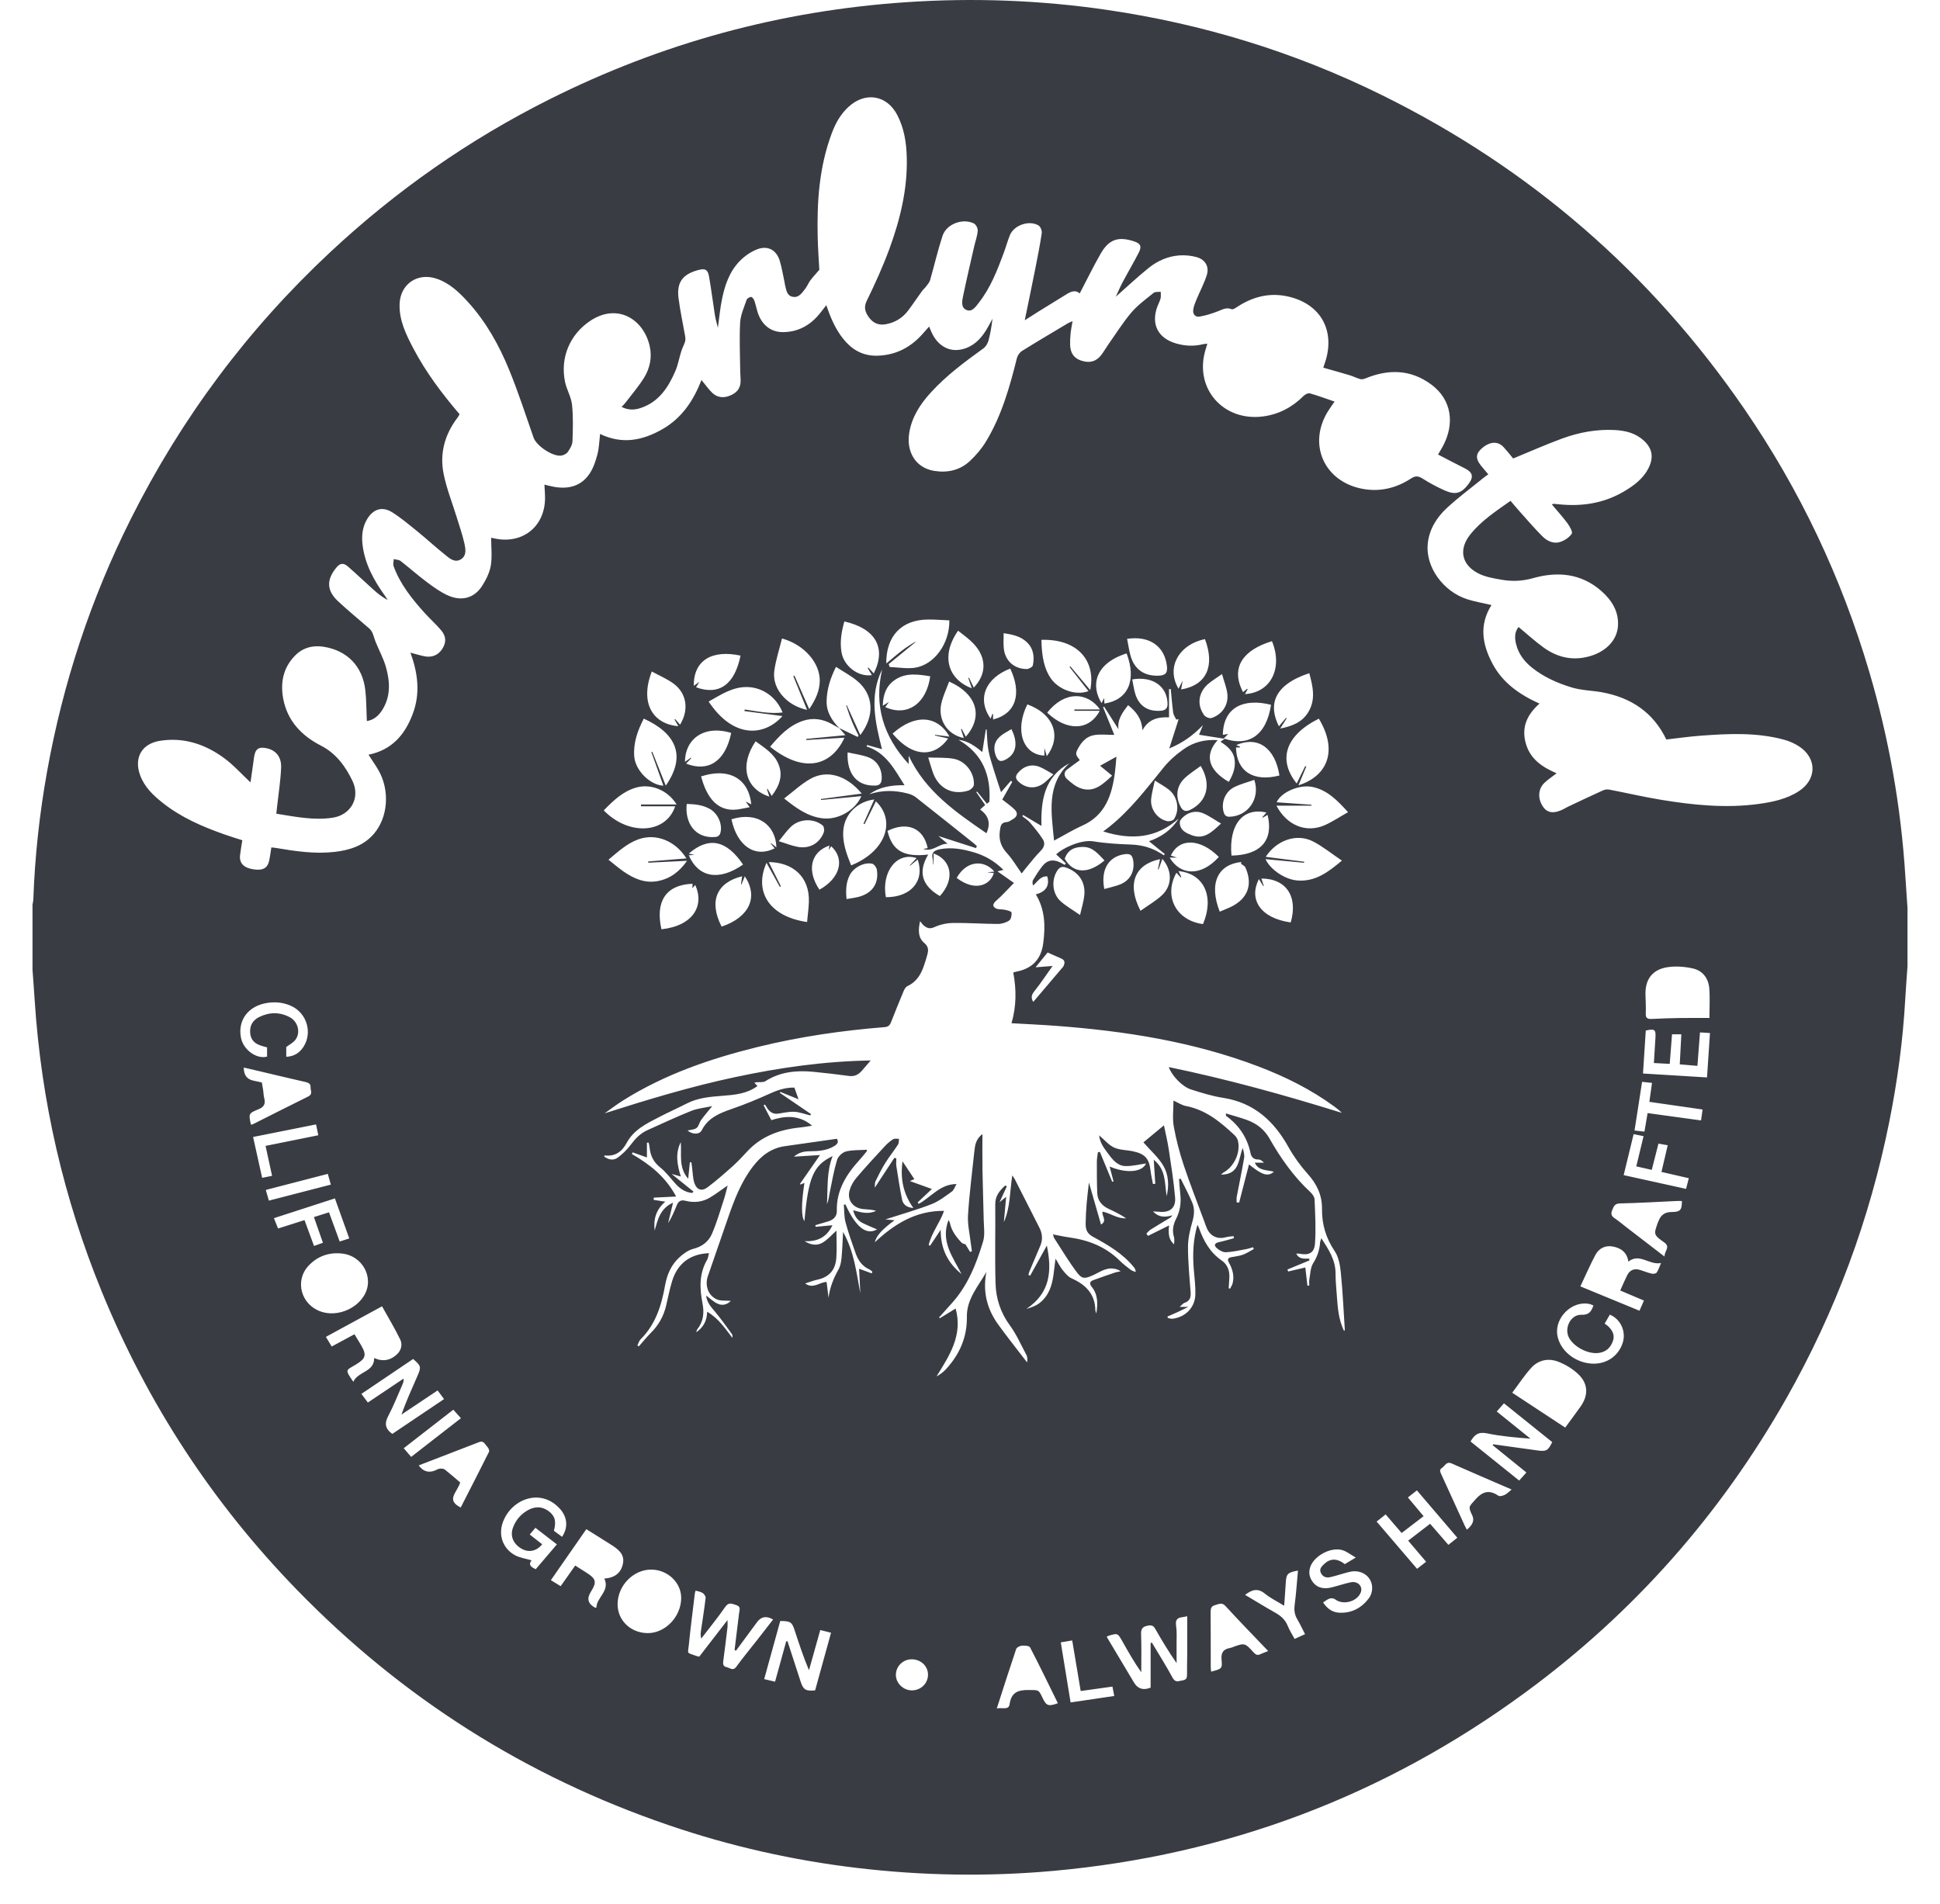 <?xml version="1.0" encoding="UTF-8"?>
<svg xmlns="http://www.w3.org/2000/svg" width="54" height="53" viewBox="0 0 54 53" fill="none">
  <g clip-path="url(#clip0_3_2842)">
    <path d="M53.095 25.276V26.903C53.074 27.21 53.049 27.516 53.032 27.824C52.968 28.972 52.813 30.11 52.587 31.237C52.043 33.942 51.096 36.504 49.732 38.914C47.895 42.157 45.476 44.903 42.455 47.119C38.546 49.988 34.16 51.65 29.303 52.086C27.492 52.248 25.683 52.218 23.878 52.005C22.081 51.793 20.325 51.397 18.613 50.812C14.634 49.454 11.191 47.266 8.277 44.272C5.919 41.85 4.106 39.074 2.833 35.959C1.77 33.358 1.148 30.656 0.966 27.857C0.948 27.572 0.926 27.286 0.905 27.001C0.905 26.393 0.905 25.786 0.905 25.179C0.913 25.137 0.925 25.096 0.927 25.054C0.969 23.851 1.099 22.656 1.312 21.471C1.752 19.021 2.524 16.677 3.642 14.446C5.045 11.646 6.892 9.168 9.192 7.02C11.018 5.314 13.048 3.892 15.289 2.768C18.415 1.2 21.727 0.296 25.227 0.061C27.092 -0.065 28.948 0.004 30.796 0.273C33.476 0.663 36.033 1.448 38.457 2.643C42.597 4.684 45.959 7.607 48.554 11.385C50.105 13.643 51.26 16.087 52.032 18.706C52.579 20.563 52.914 22.457 53.035 24.388C53.053 24.684 53.075 24.98 53.095 25.276V25.276ZM23.364 20.274C23.298 20.237 23.231 20.2 23.165 20.163C22.905 20.015 22.63 19.972 22.343 20.07C21.955 20.203 21.69 20.488 21.436 20.788C22.407 21.567 23.16 21.293 23.506 20.537C23.142 20.559 22.794 20.581 22.445 20.602C22.444 20.592 22.443 20.581 22.442 20.571C22.802 20.537 23.162 20.502 23.532 20.467C23.47 20.396 23.414 20.332 23.358 20.267C23.529 20.35 23.701 20.433 23.873 20.516C23.881 20.503 23.889 20.49 23.898 20.477C23.854 20.386 23.806 20.296 23.765 20.203C23.721 20.104 23.68 20.003 23.642 19.902C23.61 19.814 23.582 19.724 23.553 19.634L23.569 19.631C23.692 19.901 23.815 20.171 23.947 20.462C24.357 19.927 24.317 19.34 23.861 18.957C23.684 18.809 23.475 18.699 23.27 18.565C23.111 18.882 23.016 19.189 23.009 19.517C23.002 19.823 23.158 20.062 23.364 20.273L23.364 20.274ZM26.879 34.651C26.92 34.719 26.961 34.786 27.003 34.853C27.02 34.847 27.036 34.841 27.053 34.835C27.043 34.765 27.032 34.695 27.024 34.625C26.994 34.358 26.928 34.088 26.945 33.823C26.982 33.229 27.06 32.638 27.122 32.045C27.14 31.874 27.168 31.705 27.346 31.572C27.346 31.92 27.342 32.247 27.347 32.575C27.355 33.039 27.373 33.504 27.382 33.969C27.386 34.167 27.42 34.379 27.364 34.563C27.176 35.187 26.938 35.793 26.486 36.29C26.369 36.417 26.255 36.547 26.139 36.676C26.146 36.684 26.153 36.692 26.16 36.699C26.301 36.613 26.443 36.526 26.6 36.429C26.806 37.173 26.427 37.74 26.068 38.319C26.166 38.264 26.25 38.204 26.319 38.131C26.707 37.716 26.922 37.23 26.913 36.66C26.906 36.16 27.232 35.809 27.456 35.41C27.351 35.948 27.467 36.435 27.785 36.874C28.008 37.182 28.245 37.481 28.476 37.783C28.508 37.825 28.541 37.865 28.589 37.927C28.594 37.88 28.599 37.86 28.597 37.841C28.592 37.804 28.592 37.762 28.575 37.73C28.424 37.45 28.297 37.153 28.11 36.898C27.85 36.543 27.723 36.152 27.711 35.732C27.69 34.996 27.71 34.259 27.703 33.523C27.701 33.291 27.828 33.145 27.979 33.004C27.995 33.011 28.011 33.018 28.026 33.026C27.965 33.159 27.904 33.291 27.823 33.467C27.902 33.404 27.942 33.372 28.007 33.319C27.984 33.572 27.963 33.798 27.942 34.023C28.124 33.617 28.106 33.178 28.177 32.723C28.213 32.777 28.233 32.801 28.247 32.829C28.475 33.278 28.703 33.728 28.931 34.177C29.014 34.34 29.03 34.507 28.958 34.678C28.855 34.922 28.751 35.165 28.648 35.41C28.637 35.436 28.634 35.466 28.627 35.494C28.643 35.501 28.659 35.508 28.674 35.515C28.825 35.243 28.976 34.97 29.139 34.675C29.284 35.376 29.239 35.995 28.569 36.439C28.709 36.4 28.837 36.353 28.939 36.273C29.191 36.076 29.283 35.793 29.324 35.49C29.343 35.354 29.359 35.218 29.381 35.04C29.464 35.176 29.514 35.279 29.585 35.366C29.655 35.451 29.734 35.547 29.831 35.59C30.223 35.765 30.48 36.025 30.489 36.473C30.49 36.504 30.507 36.535 30.516 36.567C30.559 36.3 30.566 36.042 30.386 35.822C30.32 35.742 30.332 35.677 30.423 35.642C30.631 35.563 30.842 35.494 31.052 35.422C31.098 35.407 31.147 35.403 31.194 35.394C31.127 35.342 31.064 35.329 31.001 35.319C30.775 35.284 30.604 35.422 30.416 35.505C30.205 35.598 30.121 35.613 29.985 35.434C29.753 35.128 29.556 34.796 29.347 34.474C29.327 34.443 29.322 34.402 29.31 34.365C29.469 34.395 29.613 34.428 29.759 34.448C30.295 34.522 30.776 34.708 31.165 35.094C31.257 35.186 31.362 35.267 31.466 35.346C31.508 35.378 31.563 35.392 31.613 35.413C31.61 35.349 31.589 35.313 31.563 35.281C31.256 34.898 30.836 34.656 30.414 34.426C30.245 34.334 30.217 34.208 30.219 34.054C30.221 33.871 30.233 33.688 30.247 33.505C30.263 33.318 30.287 33.132 30.31 32.92C30.428 33.329 30.537 33.708 30.647 34.091C30.831 33.981 30.659 33.849 30.689 33.731C30.918 33.777 31.108 33.934 31.347 33.916C31.189 33.813 31.025 33.731 30.858 33.653C30.668 33.564 30.55 33.422 30.542 33.213C30.53 32.922 30.531 32.631 30.531 32.339C30.531 32.252 30.55 32.164 30.561 32.078C30.579 32.074 30.597 32.071 30.615 32.068C30.729 32.346 30.844 32.623 30.959 32.901C30.971 32.897 30.983 32.892 30.995 32.887C30.96 32.754 30.925 32.621 30.886 32.476C31.364 32.677 31.797 32.63 31.9 32.391C31.716 32.416 31.524 32.466 31.332 32.463C31.11 32.46 30.974 32.291 30.853 32.127C30.741 31.975 30.616 31.826 30.595 31.608C30.744 31.733 30.861 31.878 31.013 31.948C31.171 32.02 31.364 32.014 31.54 32.052C31.876 32.125 31.988 32.257 32.026 32.593C32.041 32.717 32.07 32.839 32.092 32.962C32.114 32.96 32.136 32.958 32.157 32.956C32.143 32.74 32.13 32.524 32.115 32.289C32.464 32.563 32.415 32.95 32.474 33.301C32.543 33.009 32.529 32.712 32.388 32.465C32.251 32.225 32.027 32.033 31.827 31.803C32.009 31.652 32.197 31.496 32.398 31.329C32.449 31.577 32.501 31.787 32.533 32.001C32.599 32.445 32.671 32.889 32.709 33.336C32.734 33.634 32.556 33.769 32.254 33.734C32.209 33.73 32.165 33.729 32.093 33.725C32.263 33.901 32.431 33.89 32.631 33.834C32.605 33.885 32.558 33.91 32.512 33.937C32.349 34.035 32.185 34.132 32.024 34.234C31.98 34.262 31.947 34.307 31.909 34.344C31.924 34.365 31.939 34.385 31.955 34.406C32.151 34.308 32.348 34.211 32.541 34.116C32.51 34.379 32.546 34.525 32.681 34.642C32.681 34.569 32.697 34.502 32.679 34.444C32.622 34.261 32.654 34.093 32.739 33.927C32.848 33.713 32.881 33.485 32.854 33.248C32.838 33.108 32.83 32.967 32.818 32.826C32.834 32.822 32.849 32.818 32.864 32.813C32.973 33.036 33.092 33.254 33.187 33.482C33.257 33.65 33.243 33.824 33.191 34.006C33.126 34.233 33.069 34.471 33.068 34.705C33.067 35.121 33.107 35.537 33.14 35.953C33.153 36.105 33.132 36.22 32.966 36.273C32.93 36.285 32.903 36.324 32.835 36.383H33.078C32.946 36.447 32.859 36.491 32.77 36.532C32.681 36.573 32.589 36.611 32.498 36.651C32.501 36.665 32.503 36.679 32.505 36.692C32.55 36.7 32.596 36.718 32.639 36.713C33 36.668 33.264 36.399 33.273 36.036C33.279 35.804 33.248 35.572 33.229 35.34C33.196 34.929 33.207 34.522 33.331 34.098C33.353 34.143 33.366 34.165 33.374 34.189C33.503 34.546 33.679 34.868 34.008 35.093C34.177 35.21 34.233 35.393 34.218 35.595C34.211 35.685 34.206 35.774 34.2 35.864C34.213 35.868 34.225 35.872 34.238 35.877C34.263 35.828 34.296 35.782 34.309 35.731C34.363 35.525 34.309 35.333 34.209 35.154C34.156 35.059 34.177 35.016 34.282 34.998C34.39 34.979 34.501 34.965 34.603 34.928C34.707 34.889 34.802 34.824 34.901 34.771C34.893 34.755 34.884 34.738 34.876 34.722C34.82 34.739 34.765 34.76 34.708 34.771C34.515 34.806 34.322 34.852 34.127 34.862C34.042 34.866 33.938 34.808 33.87 34.748C33.778 34.666 33.812 34.605 33.935 34.579C34.074 34.549 34.21 34.508 34.348 34.471C34.344 34.452 34.34 34.432 34.337 34.413C34.264 34.423 34.188 34.425 34.118 34.445C33.9 34.505 33.703 34.422 33.604 34.218C33.573 34.154 33.552 34.087 33.528 34.021C33.333 33.493 33.126 32.969 32.948 32.435C32.831 32.083 32.736 31.72 32.671 31.355C32.631 31.127 32.664 30.887 32.664 30.64C32.787 30.695 32.896 30.769 33.015 30.792C33.566 30.898 33.97 31.236 34.36 31.599C34.405 31.641 34.446 31.703 34.459 31.762C34.535 32.091 34.349 32.484 34.052 32.645C34.028 32.659 34.01 32.682 33.988 32.701C34.509 32.702 34.467 32.272 34.592 31.959C34.616 32.053 34.645 32.15 34.63 32.239C34.568 32.601 34.492 32.961 34.424 33.322C34.415 33.371 34.423 33.423 34.423 33.475C34.446 33.476 34.469 33.477 34.492 33.478C34.583 33.128 34.673 32.778 34.766 32.417C35.132 32.714 35.294 32.766 35.459 32.62C35.263 32.566 35.032 32.602 34.927 32.368H35.182C35.134 32.318 35.08 32.278 35.028 32.28C34.895 32.284 34.83 32.208 34.808 32.102C34.718 31.666 34.486 31.326 34.127 31.064C34.122 31.06 34.126 31.045 34.122 30.997C34.327 31.06 34.521 31.111 34.708 31.179C34.978 31.277 35.191 31.441 35.337 31.697C35.647 32.242 36.006 32.753 36.471 33.185C36.527 33.238 36.589 33.32 36.591 33.391C36.608 33.8 36.632 34.211 36.603 34.618C36.585 34.885 36.428 34.956 36.164 34.901C36.141 34.897 36.117 34.901 36.081 34.901C36.162 35.063 36.307 35.039 36.442 35.039C36.444 35.056 36.446 35.072 36.448 35.089C36.244 35.174 36.04 35.258 35.835 35.343C35.843 35.361 35.849 35.379 35.857 35.398C36.021 35.359 36.185 35.321 36.334 35.286C36.355 35.47 36.374 35.632 36.392 35.794C36.409 35.793 36.426 35.791 36.444 35.789C36.444 35.732 36.435 35.673 36.446 35.617C36.474 35.464 36.474 35.291 36.552 35.167C36.669 34.984 36.729 34.799 36.745 34.591C36.747 34.558 36.764 34.526 36.78 34.472C36.986 34.789 37.177 35.082 37.175 35.456C37.175 35.64 37.192 35.824 37.206 36.007C37.233 36.361 37.247 36.718 37.414 37.056C37.424 37.035 37.433 37.027 37.433 37.019C37.398 36.49 37.375 35.959 37.322 35.432C37.302 35.227 37.263 34.998 37.152 34.833C36.907 34.469 36.793 34.084 36.798 33.656C36.803 33.274 36.654 32.96 36.395 32.675C36.194 32.451 36.013 32.2 35.867 31.938C35.462 31.211 34.909 30.698 34.044 30.563C33.743 30.517 33.447 30.424 33.155 30.331C32.906 30.253 32.617 29.946 32.533 29.707C34.164 30.044 35.763 30.487 37.349 30.981C37.282 30.912 37.21 30.855 37.135 30.801C36.491 30.33 35.782 29.977 35.037 29.693C33.217 28.999 31.315 28.702 29.381 28.558C28.977 28.528 28.572 28.51 28.155 28.486C28.293 28.016 28.294 27.549 28.204 27.074C28.24 27.064 28.264 27.055 28.29 27.05C28.733 26.965 28.98 26.706 29.038 26.262C29.101 25.787 29.091 25.326 28.832 24.898C29.112 24.829 29.223 24.654 29.151 24.399C28.958 24.384 28.883 24.55 28.753 24.653C28.74 24.595 28.732 24.537 28.755 24.498C28.836 24.364 28.921 24.23 29.018 24.108C29.149 23.944 29.309 23.916 29.5 24.005C29.546 24.026 29.59 24.053 29.635 24.078C29.646 24.064 29.658 24.051 29.669 24.037C29.579 23.953 29.489 23.869 29.399 23.786C29.571 23.612 30.093 23.366 30.438 23.423C30.782 23.48 31.134 23.499 31.483 23.512C31.777 23.523 32.045 23.594 32.293 23.747C32.327 23.769 32.363 23.789 32.398 23.81C32.407 23.799 32.415 23.787 32.423 23.776C32.279 23.659 32.134 23.543 31.982 23.42C32.321 23.302 32.611 23.107 32.807 22.79C32.188 23.341 31.486 23.392 30.708 23.147C30.775 23.097 30.823 23.062 30.869 23.025C31.46 22.554 31.911 21.959 32.38 21.378C32.54 21.178 32.743 21.001 32.954 20.852C33.224 20.661 33.54 20.581 33.893 20.605C33.518 21.021 33.632 21.437 34.203 21.767C34.309 21.587 34.386 21.402 34.37 21.187C34.351 20.919 34.163 20.773 33.972 20.65C34.015 20.619 34.052 20.593 34.09 20.566C34.741 20.787 35.249 20.489 35.379 19.621C34.639 19.435 34.052 19.668 34.038 20.458C34.088 20.45 34.136 20.441 34.187 20.433C34.141 20.48 34.1 20.522 34.06 20.563C33.835 20.527 33.611 20.492 33.375 20.455C33.406 20.381 33.444 20.285 33.484 20.188C33.223 20.46 32.937 20.675 32.547 20.836C32.642 20.537 32.725 20.279 32.807 20.022C32.786 20.026 32.764 20.029 32.742 20.033C32.712 19.969 32.665 19.907 32.656 19.841C32.626 19.622 32.61 19.402 32.588 19.183C32.572 19.184 32.556 19.184 32.54 19.186V19.97C32.225 19.957 31.967 20.023 31.799 20.332C31.783 20.001 31.62 19.808 31.4 19.631C31.244 19.836 31.098 20.03 31.133 20.302C30.993 20.081 30.864 19.877 30.734 19.674C30.725 19.679 30.715 19.685 30.705 19.691C30.81 19.95 30.915 20.208 31.017 20.459C30.809 20.459 30.632 20.436 30.463 20.464C30.216 20.505 30.077 20.686 29.974 20.904C29.911 21.039 30.032 21.101 30.054 21.165C29.925 21.26 29.806 21.343 29.692 21.432C29.595 21.508 29.635 21.627 29.687 21.675C29.808 21.787 29.947 21.904 30.1 21.952C30.466 22.067 30.703 21.826 30.957 21.595C30.834 21.494 30.724 21.403 30.621 21.318C30.771 21.235 30.915 21.155 31.076 21.065C31.062 21.217 31.053 21.361 31.034 21.505C30.951 22.132 30.772 22.698 30.118 22.989C29.853 23.107 29.605 23.261 29.34 23.402C29.265 22.616 29.116 21.851 29.768 21.246C29.062 21.632 28.971 22.293 28.989 22.993C28.807 22.884 28.642 22.786 28.478 22.688C28.471 22.7 28.463 22.712 28.456 22.723C28.527 22.78 28.61 22.829 28.668 22.898C28.797 23.049 28.925 23.203 29.03 23.37C29.097 23.477 29.067 23.589 28.965 23.69C28.819 23.836 28.694 24.002 28.561 24.16C28.518 24.211 28.479 24.265 28.439 24.317C28.298 24.119 28.186 23.924 28.036 23.76C27.866 23.574 27.796 23.383 27.831 23.131C27.85 22.991 27.861 22.896 28.029 22.885C28.084 22.882 28.137 22.836 28.19 22.808C28.316 22.737 28.345 22.638 28.241 22.536C28.143 22.439 28.027 22.361 27.898 22.259C27.983 22.109 28.079 21.939 28.176 21.769C28.163 21.758 28.151 21.747 28.139 21.736C28.048 21.841 27.957 21.946 27.864 22.054C27.795 21.842 27.73 21.653 27.671 21.462C27.613 21.271 27.548 21.08 27.512 20.884C27.478 20.695 27.478 20.5 27.463 20.308C27.456 20.308 27.448 20.307 27.441 20.307C27.409 20.511 27.377 20.714 27.342 20.937C27.134 20.765 26.936 20.625 26.679 20.595C27.359 20.99 27.585 21.592 27.54 22.32L27.47 22.376C27.379 22.262 27.288 22.148 27.196 22.034C27.19 22.041 27.183 22.048 27.176 22.055C27.259 22.173 27.341 22.291 27.423 22.41C27.371 22.457 27.333 22.492 27.282 22.537C27.522 22.709 27.582 22.922 27.458 23.197C26.603 22.61 25.757 22.028 25.293 21.038V21.271C24.584 20.499 24.324 19.637 24.555 18.637C24.189 19.374 24.364 20.115 24.55 20.857C24.401 20.815 24.27 20.778 24.14 20.741C24.133 20.754 24.126 20.767 24.119 20.78C24.665 20.954 24.896 21.416 25.177 21.86C24.814 21.856 24.485 21.905 24.199 22.111C24.556 21.992 24.913 21.997 25.27 22.092C25.347 22.112 25.427 22.145 25.489 22.193C26.029 22.618 26.567 23.048 27.105 23.477C27.135 23.502 27.163 23.529 27.192 23.555C27.184 23.574 27.175 23.592 27.166 23.611C26.831 23.503 26.497 23.395 26.119 23.274C26.223 23.361 26.3 23.426 26.378 23.491C26.141 23.476 25.973 23.728 25.696 23.634C25.762 23.622 25.792 23.617 25.822 23.612C25.71 23.052 25.252 22.859 24.703 23.132C24.835 23.684 25.155 23.87 25.837 23.79C25.549 24.272 25.657 24.655 26.162 24.946C26.619 24.439 26.448 23.922 25.986 23.76V24.084C25.963 24.026 25.975 23.966 25.962 23.912C25.917 23.736 26.001 23.673 26.163 23.642C26.493 23.579 26.808 23.639 27.12 23.732C27.427 23.824 27.697 23.982 27.931 24.218C27.863 24.234 27.814 24.246 27.765 24.258C27.915 24.363 28.053 24.461 28.223 24.581C28.043 24.764 27.896 24.93 27.73 25.075C27.639 25.154 27.611 25.232 27.72 25.289C27.791 25.326 27.888 25.309 27.971 25.328C28.038 25.343 28.152 25.37 28.156 25.404C28.166 25.477 28.143 25.593 28.09 25.627C28.001 25.687 27.878 25.723 27.77 25.722C27.358 25.721 26.946 25.689 26.535 25.695C26.36 25.697 26.173 25.736 26.016 25.808C25.888 25.868 25.809 25.841 25.721 25.772C25.682 25.742 25.655 25.698 25.61 25.644C25.557 25.889 25.55 26.103 25.727 26.252C25.844 26.349 25.846 26.445 25.816 26.563C25.788 26.673 25.753 26.782 25.716 26.89C25.633 27.133 25.505 27.34 25.256 27.455C25.21 27.477 25.175 27.539 25.153 27.59C25.032 27.88 24.914 28.171 24.799 28.464C24.765 28.548 24.721 28.587 24.62 28.595C23.431 28.69 22.255 28.861 21.096 29.146C19.776 29.471 18.5 29.909 17.343 30.636C17.167 30.747 17.001 30.874 16.831 30.994C18.033 30.61 19.231 30.248 20.459 29.987C21.691 29.724 22.932 29.545 24.236 29.523C24.137 29.639 24.069 29.716 24.003 29.794C23.907 29.91 23.794 29.976 23.632 29.954C23.301 29.91 22.969 29.87 22.636 29.838C22.168 29.794 21.717 29.837 21.307 30.098C21.242 30.139 21.139 30.12 21.054 30.13C21.04 30.131 21.026 30.135 20.996 30.14C21.031 30.178 21.057 30.206 21.084 30.235C20.788 30.453 20.447 30.481 20.107 30.507C19.767 30.533 19.429 30.561 19.118 30.72C18.865 30.849 18.605 30.965 18.352 31.096C18.002 31.277 17.642 31.448 17.444 31.817C17.315 32.057 17.128 32.201 16.836 32.167C16.831 32.167 16.824 32.18 16.812 32.194C16.934 32.287 17.072 32.316 17.192 32.229C17.325 32.131 17.449 32.011 17.549 31.879C17.679 31.706 17.82 31.553 18.021 31.463C18.425 31.282 18.827 31.092 19.238 30.928C19.417 30.856 19.618 30.839 19.824 30.794C19.71 30.936 19.608 31.053 19.517 31.179C19.466 31.248 19.452 31.352 19.389 31.402C19.327 31.451 19.226 31.451 19.139 31.473C19.271 31.588 19.471 31.59 19.534 31.465C19.71 31.117 20.032 30.989 20.376 30.87C20.742 30.744 21.1 30.594 21.453 30.435C21.666 30.339 21.879 30.273 22.112 30.278C22.151 30.388 22.188 30.49 22.227 30.603C22.047 30.53 21.884 30.464 21.721 30.398C21.717 30.407 21.713 30.417 21.709 30.426C21.998 30.623 22.287 30.82 22.576 31.017C22.568 31.029 22.56 31.04 22.552 31.052C22.404 31.017 22.259 30.959 22.11 30.952C21.96 30.944 21.807 30.983 21.655 31.004C21.525 31.021 21.434 30.962 21.363 30.861C21.338 30.825 21.316 30.787 21.292 30.75L21.255 30.771C21.322 30.9 21.389 31.029 21.47 31.184C21.825 31.072 22.227 31.017 22.605 31.338C22.485 31.357 22.39 31.377 22.294 31.386C21.712 31.441 21.193 31.625 20.79 32.065C20.661 32.206 20.53 32.345 20.388 32.472C20.162 32.674 19.933 32.875 19.69 33.057C19.535 33.173 19.394 33.126 19.33 32.94C19.284 32.805 19.284 32.654 19.265 32.51C19.258 32.459 19.252 32.407 19.245 32.356C19.231 32.357 19.216 32.358 19.202 32.359C19.188 32.504 19.173 32.648 19.156 32.816C18.879 32.497 18.979 32.136 18.949 31.797C18.792 32.111 18.848 32.428 18.951 32.754C18.861 32.728 18.79 32.708 18.694 32.681C18.911 32.857 19.107 33.015 19.302 33.173C19.292 33.185 19.282 33.199 19.271 33.211C19.082 33.196 18.936 33.101 18.811 32.964C18.668 32.807 18.541 32.631 18.376 32.5C18.183 32.346 18.098 32.16 18.08 31.928C18.076 31.888 18.062 31.848 18.054 31.808C18.038 31.809 18.023 31.811 18.007 31.813V32.223C17.861 32.171 17.735 32.126 17.609 32.081C17.602 32.096 17.595 32.112 17.588 32.127C18.082 32.414 18.523 32.752 18.82 33.311C18.579 33.323 18.388 33.333 18.196 33.342C18.196 33.363 18.195 33.383 18.195 33.404C18.295 33.42 18.395 33.435 18.519 33.454C18.257 33.676 18.185 33.947 18.223 34.258C18.309 33.953 18.376 33.641 18.734 33.482C18.685 33.689 18.641 33.871 18.597 34.053C18.7 33.892 18.768 33.723 18.838 33.554C18.882 33.447 18.947 33.394 19.08 33.429C19.317 33.49 19.552 33.466 19.763 33.339C19.932 33.237 20.089 33.117 20.254 33.004C20.22 33.132 20.192 33.264 20.15 33.391C20.044 33.715 19.95 34.044 19.814 34.355C19.722 34.566 19.543 34.706 19.297 34.768C19.157 34.804 19.023 34.902 18.913 35.002C18.682 35.21 18.565 35.488 18.512 35.786C18.412 36.344 18.25 36.87 17.831 37.286C17.788 37.33 17.771 37.399 17.741 37.456C17.755 37.465 17.769 37.474 17.783 37.482C17.893 37.357 17.997 37.226 18.114 37.109C18.334 36.892 18.475 36.636 18.544 36.338C18.597 36.111 18.642 35.882 18.71 35.66C18.86 35.173 19.217 34.906 19.735 34.888C19.717 34.954 19.712 35.022 19.681 35.075C19.456 35.463 19.474 35.87 19.555 36.29C19.604 36.54 19.583 36.788 19.412 37.001C19.393 37.024 19.39 37.06 19.38 37.09C19.58 36.952 19.679 36.766 19.683 36.518C20 36.7 20.181 36.981 20.385 37.245C20.391 37.201 20.39 37.162 20.371 37.136C20.217 36.927 20.068 36.714 19.902 36.516C19.79 36.383 19.675 36.26 19.656 36.068C19.773 36.153 19.87 36.25 19.988 36.3C20.118 36.355 20.25 36.313 20.342 36.215C20.212 36.203 20.067 36.223 19.954 36.174C19.708 36.068 19.615 35.78 19.704 35.526C19.893 34.984 20.079 34.441 20.267 33.898C20.442 33.395 20.63 32.899 20.962 32.47C21.188 32.176 21.467 31.961 21.852 31.908C22.327 31.842 22.802 31.773 23.294 31.703C23.343 31.779 23.334 31.845 23.2 31.919C22.986 32.038 22.762 32.048 22.532 32.051C22.383 32.053 22.244 32.077 22.099 32.201C22.35 32.185 22.566 32.172 22.825 32.156C22.617 32.455 22.442 32.707 22.267 32.959C22.266 32.961 22.274 32.968 22.282 32.977C22.315 32.963 22.35 32.949 22.391 32.931C22.302 33.52 22.303 33.869 22.391 33.996C22.5 32.77 22.643 32.439 23.176 32.185C23.006 32.618 23.044 33.074 23.019 33.523C23.064 33.419 23.073 33.31 23.095 33.203C23.157 32.898 23.21 32.589 23.3 32.291C23.329 32.194 23.449 32.081 23.549 32.056C23.734 32.01 23.934 32.022 24.131 32.009C24.128 32.033 24.13 32.046 24.125 32.053C24.059 32.133 23.995 32.214 23.925 32.291C23.557 32.696 23.278 33.138 23.293 33.711C23.297 33.865 23.199 33.959 23.052 34.003C22.933 34.039 22.814 34.074 22.694 34.109C22.698 34.124 22.701 34.139 22.704 34.154C22.851 34.14 22.999 34.126 23.171 34.11C23.01 34.452 22.746 34.57 22.396 34.553C22.561 34.658 22.738 34.688 22.894 34.596C23.039 34.511 23.153 34.376 23.282 34.261C23.282 34.516 23.298 34.775 23.278 35.032C23.254 35.344 23.087 35.552 22.762 35.623C22.643 35.648 22.529 35.694 22.412 35.73C22.635 35.897 22.816 35.691 23.008 35.689C23.027 35.841 23.045 35.985 23.063 36.13C23.098 35.842 23.201 35.587 23.34 35.34C23.392 35.249 23.412 35.135 23.423 35.03C23.445 34.801 23.452 34.572 23.467 34.296C23.782 34.856 23.838 35.436 23.947 36.005C23.936 35.781 23.925 35.558 23.913 35.321C24.046 35.37 24.155 35.41 24.264 35.45C24.27 35.435 24.277 35.42 24.283 35.404C24.256 35.383 24.231 35.355 24.2 35.341C23.999 35.252 23.887 35.089 23.818 34.895C23.717 34.609 23.614 34.322 23.536 34.03C23.494 33.872 23.502 33.701 23.487 33.536C23.503 33.535 23.518 33.534 23.534 33.533C23.819 34.161 24.111 34.397 24.413 34.226C24.271 34.164 24.134 34.111 24.005 34.045C23.87 33.976 23.789 33.861 23.747 33.692C23.974 33.757 24.18 33.812 24.387 33.708C24.271 33.674 24.154 33.67 24.037 33.661C23.753 33.64 23.573 33.414 23.647 33.143C23.682 33.017 23.752 32.891 23.837 32.791C24.09 32.492 24.357 32.204 24.624 31.916C24.693 31.841 24.773 31.771 24.859 31.716C24.9 31.69 24.968 31.706 25.024 31.703C25.016 31.758 25.023 31.823 24.995 31.866C24.883 32.039 24.752 32.2 24.643 32.375C24.54 32.539 24.453 32.715 24.368 32.889C24.347 32.932 24.356 32.99 24.35 33.065C24.544 32.767 24.72 32.5 24.895 32.233L24.949 32.251C24.949 32.324 24.939 32.399 24.951 32.47C24.999 32.779 25.047 33.088 25.109 33.395C25.138 33.535 25.241 33.615 25.424 33.631C25.143 33.234 25.055 32.819 25.122 32.331C25.244 32.515 25.346 32.669 25.451 32.826C25.402 32.847 25.363 32.864 25.326 32.88C25.529 32.953 25.723 33.023 25.939 33.101C25.783 33.248 25.663 33.361 25.543 33.474C25.552 33.488 25.562 33.501 25.572 33.515C25.915 33.33 26.165 32.964 26.625 32.963C26.579 33.039 26.554 33.129 26.495 33.172C26.315 33.3 26.135 33.443 25.932 33.522C25.523 33.681 25.1 33.8 24.644 33.948C24.752 33.958 24.819 33.964 24.9 33.971C24.56 34.221 24.392 34.4 24.351 34.584C24.893 34.078 25.493 33.701 26.278 33.71C26.165 34.037 25.931 34.318 25.85 34.66C25.863 34.667 25.876 34.673 25.889 34.68C25.979 34.545 26.07 34.409 26.185 34.236C26.18 34.772 26.385 35.161 26.764 35.469C26.524 34.998 26.172 34.556 26.403 33.964C26.418 33.998 26.435 34.021 26.441 34.046C26.486 34.268 26.617 34.439 26.769 34.598C26.794 34.624 26.843 34.629 26.882 34.644L26.877 34.648L26.879 34.651ZM17.301 11.33C17.351 11.275 17.393 11.235 17.427 11.189C17.595 10.969 17.777 10.756 17.923 10.523C18.091 10.253 18.155 9.95 18.084 9.633C17.915 8.889 17.188 8.426 16.428 8.933C15.864 9.309 15.587 9.955 15.728 10.633C15.773 10.848 15.899 11.05 15.922 11.266C15.958 11.603 15.947 11.947 15.935 12.286C15.931 12.386 15.867 12.49 15.808 12.578C15.774 12.629 15.697 12.67 15.633 12.682C15.397 12.726 14.931 12.412 14.853 12.186C14.634 11.557 14.428 10.923 14.177 10.307C13.895 9.617 13.534 8.965 13.025 8.406C12.778 8.135 12.514 7.881 12.153 7.759C11.62 7.578 11.14 7.911 11.123 8.464C11.108 8.917 11.3 9.307 11.502 9.693C11.851 10.36 12.303 10.959 12.793 11.533C12.771 11.569 12.754 11.603 12.731 11.633C12.376 12.1 12.234 12.63 12.349 13.196C12.432 13.608 12.592 14.006 12.716 14.41C12.789 14.648 12.872 14.884 12.926 15.126C12.96 15.281 12.996 15.469 12.827 15.572C12.661 15.674 12.519 15.55 12.399 15.453C12.135 15.242 11.886 15.012 11.623 14.798C11.395 14.613 11.168 14.421 10.92 14.264C10.642 14.089 10.392 14.168 10.222 14.447C10.089 14.666 10.063 14.907 10.09 15.153C10.152 15.697 10.407 16.16 10.723 16.597C10.748 16.632 10.77 16.669 10.793 16.705C10.649 16.629 10.528 16.535 10.415 16.434C10.171 16.216 9.935 15.989 9.688 15.774C9.556 15.659 9.463 15.676 9.355 15.81C9.086 16.142 9.092 16.438 9.403 16.732C9.684 16.997 9.986 17.24 10.277 17.496C10.314 17.529 10.347 17.573 10.366 17.618C10.404 17.705 10.426 17.799 10.462 17.887C10.556 18.117 10.678 18.339 10.744 18.576C10.856 18.975 10.879 19.38 10.646 19.756C10.544 19.921 10.408 20.044 10.211 20.074C10.197 19.777 10.2 19.496 10.169 19.218C10.095 18.553 9.668 18.11 9.011 18.006C8.707 17.957 8.429 18.03 8.211 18.253C7.877 18.594 7.8 19.015 7.885 19.46C8.001 20.068 8.393 20.481 8.935 20.759C9.358 20.976 9.617 21.338 9.81 21.737C10.038 22.211 9.766 22.689 9.257 22.765C8.733 22.844 8.221 22.738 7.691 22.653C7.7 22.567 7.709 22.494 7.717 22.42C7.755 22.071 7.811 21.722 7.825 21.372C7.837 21.076 7.682 20.893 7.441 20.835C7.202 20.778 7.103 20.847 7.071 21.086C7.04 21.325 7.003 21.562 6.972 21.781C6.724 21.55 6.499 21.294 6.229 21.098C5.705 20.716 5.111 20.519 4.451 20.624C3.942 20.706 3.726 21.096 3.899 21.577C4.018 21.907 4.262 22.141 4.53 22.352C5.037 22.754 5.624 23.009 6.23 23.224C6.399 23.284 6.57 23.335 6.745 23.392C6.722 23.54 6.697 23.673 6.682 23.807C6.656 24.03 6.786 24.163 7.061 24.203C7.328 24.241 7.454 24.165 7.499 23.933C7.52 23.823 7.534 23.71 7.553 23.591C7.599 23.596 7.636 23.599 7.673 23.605C8.215 23.697 8.757 23.779 9.31 23.717C9.729 23.669 10.117 23.548 10.403 23.218C10.805 22.753 10.857 21.998 10.53 21.434C10.449 21.295 10.355 21.163 10.257 21.011C10.912 20.878 11.273 20.45 11.489 19.874C11.704 19.303 11.632 18.739 11.425 18.17C11.569 18.207 11.688 18.245 11.811 18.27C12.024 18.313 12.198 18.239 12.309 18.067C12.425 17.887 12.425 17.719 12.277 17.544C12.133 17.374 11.965 17.225 11.815 17.059C11.464 16.669 11.138 16.261 10.956 15.763C10.935 15.704 10.958 15.631 10.96 15.564C11.025 15.582 11.103 15.581 11.151 15.618C11.397 15.809 11.629 16.017 11.879 16.203C12.066 16.343 12.259 16.484 12.471 16.578C12.848 16.746 13.196 16.651 13.412 16.323C13.525 16.15 13.626 15.949 13.661 15.749C13.703 15.499 13.671 15.237 13.671 14.972C13.684 14.974 13.709 14.977 13.733 14.983C14.518 15.17 15.159 14.681 15.171 13.885C15.173 13.758 15.161 13.631 15.154 13.492C15.259 13.517 15.344 13.54 15.429 13.555C15.831 13.624 16.181 13.531 16.412 13.185C16.517 13.027 16.581 12.835 16.629 12.65C16.677 12.47 16.68 12.278 16.703 12.081C17.314 12.377 17.882 12.266 18.437 11.949C18.985 11.636 19.305 11.146 19.526 10.579C19.634 10.71 19.718 10.832 19.822 10.933C19.96 11.066 20.128 11.089 20.31 11.017C20.49 10.947 20.606 10.83 20.614 10.633C20.619 10.536 20.605 10.439 20.604 10.341C20.6 9.888 20.577 9.433 20.602 8.98C20.614 8.766 20.712 8.554 20.783 8.345C20.796 8.307 20.864 8.269 20.908 8.266C20.936 8.265 20.981 8.326 20.996 8.366C21.032 8.468 21.053 8.575 21.084 8.678C21.195 9.039 21.449 9.248 21.796 9.246C22.206 9.244 22.534 9.065 22.794 8.759C22.862 8.678 22.923 8.593 23 8.496C23.025 8.567 23.043 8.617 23.061 8.666C23.177 8.979 23.321 9.275 23.55 9.524C23.788 9.784 24.08 9.915 24.44 9.902C24.949 9.882 25.355 9.665 25.684 9.292C25.739 9.229 25.794 9.167 25.862 9.091C25.896 9.171 25.917 9.226 25.943 9.279C26.118 9.638 26.43 9.809 26.784 9.723C27.084 9.651 27.29 9.449 27.446 9.196C27.511 9.092 27.566 8.981 27.626 8.874C27.601 9.082 27.568 9.285 27.514 9.483C27.492 9.562 27.44 9.651 27.374 9.698C26.856 10.073 26.341 10.453 25.909 10.928C25.618 11.247 25.388 11.597 25.312 12.03C25.215 12.583 25.492 13.024 25.997 13.108C26.371 13.17 26.716 13.094 26.992 12.839C27.166 12.678 27.325 12.49 27.447 12.288C27.882 11.569 28.106 10.771 28.307 9.965C28.326 9.892 28.385 9.809 28.45 9.769C28.872 9.506 29.301 9.253 29.728 8.998C29.762 8.978 29.801 8.965 29.855 8.942C29.834 9.069 29.811 9.175 29.8 9.282C29.789 9.389 29.784 9.498 29.787 9.606C29.794 9.832 29.899 9.976 30.095 10.039C30.329 10.116 30.508 10.069 30.652 9.885C30.718 9.799 30.772 9.704 30.834 9.614C31.05 9.308 31.249 8.987 31.49 8.702C31.667 8.494 31.897 8.327 32.112 8.153C32.157 8.118 32.242 8.131 32.309 8.122C32.308 8.184 32.319 8.248 32.305 8.307C32.285 8.385 32.245 8.458 32.216 8.533C32.031 9.027 32.235 9.422 32.748 9.565C32.99 9.633 33.234 9.645 33.48 9.584C33.518 9.574 33.559 9.573 33.606 9.568C33.581 9.653 33.559 9.72 33.541 9.788C33.258 10.834 34.061 11.734 35.152 11.594C35.6 11.536 35.972 11.335 36.288 11.02C36.329 10.978 36.414 10.937 36.462 10.951C36.693 11.017 36.918 11.101 37.148 11.18C37.088 11.267 37.02 11.359 36.961 11.455C36.396 12.371 36.859 13.41 37.926 13.609C38.412 13.7 38.867 13.588 39.275 13.321C39.405 13.236 39.486 13.252 39.607 13.329C39.799 13.452 40.004 13.56 40.212 13.653C40.514 13.788 40.681 13.735 40.877 13.473C41.027 13.274 40.994 13.149 40.773 13.038C40.525 12.914 40.28 12.785 40.028 12.654C40.078 12.568 40.115 12.509 40.149 12.447C40.511 11.793 40.399 11.123 39.848 10.711C39.276 10.284 38.657 10.268 38.011 10.533C37.967 10.552 37.908 10.566 37.864 10.554C37.761 10.526 37.663 10.474 37.56 10.444C37.322 10.372 37.082 10.307 36.834 10.236C36.863 10.149 36.883 10.093 36.9 10.037C37.162 9.163 36.732 8.44 35.828 8.249C35.316 8.141 34.85 8.269 34.422 8.554C34.38 8.582 34.316 8.622 34.282 8.608C34.141 8.549 34.031 8.615 33.908 8.663C33.742 8.728 33.569 8.783 33.395 8.813C33.27 8.836 33.196 8.747 33.214 8.622C33.227 8.528 33.264 8.435 33.301 8.346C33.396 8.116 33.516 7.895 33.591 7.659C33.664 7.428 33.553 7.23 33.317 7.161C33.164 7.116 32.993 7.1 32.834 7.11C32.513 7.131 32.222 7.26 31.977 7.456C31.651 7.718 31.348 8.006 31.059 8.26C31.107 8.157 31.169 8.008 31.243 7.867C31.393 7.584 31.557 7.308 31.702 7.023C31.787 6.855 31.742 6.776 31.563 6.718C31.125 6.576 30.867 6.662 30.637 7.062C30.43 7.423 30.248 7.799 30.054 8.169C29.953 8.074 29.83 8.105 29.711 8.177C29.445 8.339 29.18 8.503 28.916 8.667C28.794 8.742 28.674 8.821 28.524 8.916C28.627 8.413 28.725 7.948 28.817 7.482C28.883 7.152 28.948 6.823 28.997 6.491C29.007 6.423 28.963 6.309 28.907 6.276C28.645 6.122 28.227 6.267 28.112 6.544C28.044 6.709 27.999 6.883 27.936 7.05C27.756 7.534 27.569 8.015 27.246 8.427C27.162 8.534 27.063 8.693 26.908 8.632C26.743 8.568 26.777 8.384 26.807 8.244C26.903 7.783 27.011 7.325 27.115 6.866C27.149 6.719 27.203 6.574 27.215 6.425C27.221 6.358 27.166 6.248 27.107 6.22C26.792 6.066 26.342 6.238 26.235 6.567C26.102 6.973 26.007 7.389 25.889 7.8C25.872 7.86 25.825 7.913 25.786 7.965C25.747 8.017 25.697 8.059 25.659 8.111C25.531 8.287 25.411 8.469 25.28 8.643C25.12 8.856 24.904 8.987 24.637 9.03C24.443 9.06 24.293 8.985 24.183 8.83C24.084 8.689 24.035 8.56 24.127 8.372C24.358 7.9 24.576 7.419 24.757 6.927C25.056 6.109 25.262 5.268 25.24 4.388C25.23 3.973 25.168 3.567 24.971 3.194C24.682 2.645 24.086 2.549 23.624 2.97C23.404 3.17 23.263 3.419 23.16 3.69C22.801 4.636 22.736 5.621 22.761 6.618C22.768 6.935 22.793 7.253 22.806 7.511C22.702 7.633 22.623 7.716 22.555 7.807C22.503 7.877 22.472 7.961 22.42 8.03C22.328 8.149 22.237 8.301 22.057 8.261C21.89 8.225 21.887 8.055 21.848 7.922C21.844 7.906 21.845 7.89 21.841 7.874C21.798 7.673 21.766 7.468 21.708 7.272C21.616 6.955 21.366 6.821 21.059 6.947C20.888 7.017 20.722 7.133 20.593 7.265C20.305 7.558 20.177 7.937 20.097 8.327C20.046 8.575 20.023 8.828 19.982 9.125C19.947 8.979 19.915 8.876 19.899 8.772C19.843 8.413 19.798 8.053 19.736 7.696C19.701 7.501 19.624 7.466 19.431 7.519C19.003 7.635 18.833 7.858 18.886 8.294C18.931 8.653 19.01 9.007 19.072 9.364C19.08 9.413 19.082 9.468 19.068 9.514C19.04 9.604 18.992 9.688 18.964 9.778C18.905 9.963 18.873 10.16 18.796 10.336C18.601 10.783 18.345 11.184 17.844 11.355C17.67 11.415 17.495 11.425 17.303 11.329L17.301 11.33ZM41.516 16.843C41.167 17.397 41.257 17.939 41.545 18.479C41.83 19.014 42.299 19.339 42.852 19.588C42.509 19.892 42.347 20.237 42.468 20.685C42.587 21.127 42.921 21.353 43.328 21.528C43.203 21.625 43.089 21.7 42.992 21.791C42.805 21.966 42.797 22.252 42.962 22.475C43.08 22.636 43.261 22.655 43.51 22.531C43.559 22.506 43.605 22.477 43.655 22.454C43.976 22.302 44.297 22.149 44.621 22.003C44.671 21.98 44.737 21.972 44.792 21.982C45.276 22.075 45.757 22.187 46.243 22.267C47.139 22.414 48.04 22.505 48.948 22.382C49.341 22.328 49.728 22.247 50.067 22.029C50.577 21.701 50.581 21.103 50.071 20.775C49.945 20.693 49.799 20.63 49.653 20.591C48.888 20.385 48.108 20.424 47.33 20.482C47.014 20.506 46.7 20.551 46.382 20.587C46.021 19.834 45.404 19.422 44.593 19.273C44.31 19.222 44.022 19.222 43.74 19.136C43.336 19.012 42.962 18.844 42.634 18.58C42.426 18.411 42.269 18.203 42.203 17.942C42.158 17.769 42.155 17.595 42.269 17.455C42.506 17.651 42.723 17.851 42.961 18.023C43.327 18.289 43.738 18.396 44.19 18.285C44.672 18.168 45.001 17.848 45.035 17.442C45.069 17.029 44.863 16.706 44.566 16.447C44.014 15.965 43.357 15.902 42.679 16.094C42.382 16.179 42.097 16.191 41.806 16.141C41.572 16.101 41.322 16.06 41.12 15.948C40.669 15.699 40.608 15.276 40.926 14.879C41.233 14.495 41.641 14.23 42.046 13.943C42.121 14.031 42.186 14.111 42.255 14.188C42.476 14.435 42.691 14.688 42.925 14.924C43.053 15.054 43.23 15.147 43.417 15.091C43.543 15.053 43.677 14.966 43.749 14.861C43.783 14.813 43.696 14.658 43.634 14.573C43.5 14.391 43.346 14.223 43.198 14.046C43.225 14.033 43.233 14.025 43.242 14.025C43.297 14.03 43.351 14.036 43.406 14.041C44.034 14.103 44.633 14.013 45.184 13.693C45.475 13.524 45.743 13.328 45.895 13.015C46.037 12.72 45.988 12.47 45.741 12.253C45.517 12.055 45.244 11.988 44.952 11.972C44.445 11.945 43.955 12.036 43.484 12.208C43.028 12.375 42.584 12.573 42.119 12.764C42.04 12.669 41.95 12.554 41.851 12.446C41.697 12.279 41.478 12.289 41.265 12.466C41.078 12.621 41.064 12.762 41.218 12.956C41.284 13.039 41.355 13.12 41.427 13.206C41.381 13.238 41.349 13.258 41.32 13.282C40.969 13.568 40.603 13.837 40.273 14.143C39.99 14.406 39.784 14.733 39.742 15.129C39.672 15.774 40.163 16.467 40.847 16.685C41.06 16.752 41.284 16.789 41.516 16.844L41.516 16.843ZM32.029 45.74C32.04 45.736 32.051 45.733 32.063 45.73C32.257 46.056 32.461 46.377 32.641 46.711C32.721 46.858 32.814 46.794 32.917 46.781C33.027 46.766 33.043 46.703 33.041 46.61C33.038 46.437 33.045 46.264 33.046 46.09C33.047 45.728 33.046 45.366 33.046 44.995C32.994 45.006 32.952 45.017 32.909 45.021C32.758 45.038 32.714 45.109 32.737 45.261C32.762 45.421 32.749 45.586 32.75 45.748C32.752 45.932 32.751 46.117 32.751 46.301C32.531 45.986 32.341 45.67 32.158 45.349C32.108 45.26 32.058 45.235 31.95 45.257C31.805 45.286 31.757 45.343 31.762 45.493C31.776 45.847 31.767 46.201 31.767 46.555C31.57 46.276 31.408 45.99 31.247 45.704C31.111 45.462 31.113 45.462 30.854 45.54C30.84 45.544 30.829 45.554 30.805 45.568C31.06 45.996 31.313 46.419 31.566 46.843C31.67 47.017 31.824 47.064 32.028 46.983V45.74H32.029ZM20.486 45.955L20.447 45.935C20.489 45.592 20.531 45.249 20.573 44.906C20.584 44.818 20.63 44.726 20.491 44.684C20.374 44.648 20.285 44.593 20.185 44.738C19.977 45.04 19.743 45.324 19.52 45.616C19.497 45.543 19.501 45.481 19.509 45.419C19.554 45.108 19.604 44.798 19.641 44.487C19.646 44.443 19.601 44.377 19.56 44.349C19.506 44.312 19.432 44.304 19.362 44.282C19.351 44.321 19.343 44.341 19.341 44.362C19.284 44.835 19.222 45.308 19.175 45.782C19.148 46.064 19.099 45.994 19.372 46.097C19.401 46.108 19.432 46.113 19.463 46.121C19.723 45.785 19.977 45.456 20.25 45.102C20.25 45.194 20.256 45.252 20.249 45.307C20.212 45.619 20.174 45.931 20.132 46.242C20.12 46.328 20.129 46.393 20.227 46.413C20.318 46.431 20.402 46.532 20.498 46.398C20.68 46.147 20.879 45.908 21.07 45.664C21.22 45.472 21.369 45.279 21.519 45.086C21.335 44.978 21.186 45.003 21.072 45.16C20.877 45.426 20.681 45.69 20.486 45.955V45.955ZM19.106 23.897C18.793 23.398 18.251 23.195 17.771 23.366C17.45 23.481 17.208 23.708 16.937 23.934C17.088 24.053 17.22 24.168 17.363 24.267C17.644 24.459 17.946 24.595 18.302 24.53C18.661 24.464 18.919 24.258 19.124 23.964C18.752 23.982 18.398 24 18.044 24.017C18.043 24.006 18.042 23.995 18.042 23.983C18.387 23.956 18.732 23.928 19.105 23.898L19.106 23.897ZM24.669 18.471C24.777 18.38 24.862 18.307 24.949 18.237C25.034 18.168 25.119 18.099 25.207 18.037C25.294 17.976 25.386 17.923 25.475 17.866C25.477 17.87 25.479 17.875 25.48 17.879C25.232 18.083 24.984 18.286 24.736 18.489C24.746 18.516 24.756 18.543 24.766 18.569C24.998 18.578 25.235 18.622 25.461 18.59C26.007 18.51 26.436 17.913 26.425 17.271C26.231 17.263 26.035 17.246 25.839 17.247C25.102 17.25 24.663 17.698 24.669 18.471V18.471ZM23.987 22.093C23.562 21.581 23.021 21.424 22.56 21.681C22.303 21.825 22.083 22.034 21.827 22.229C22.167 22.503 22.479 22.726 22.882 22.78C23.317 22.839 23.804 22.564 23.976 22.164C23.601 22.2 23.227 22.235 22.852 22.271C22.852 22.262 22.851 22.253 22.851 22.244C23.216 22.195 23.581 22.147 23.987 22.093ZM22.083 18.826L22.113 18.808C22.245 19.107 22.378 19.406 22.525 19.74C22.706 19.472 22.812 19.233 22.818 18.962C22.829 18.459 22.386 17.945 21.767 17.775C21.695 18.067 21.6 18.355 21.556 18.651C21.512 18.941 21.615 19.208 21.826 19.421C21.999 19.595 22.21 19.705 22.465 19.764C22.33 19.433 22.207 19.13 22.083 18.826L22.083 18.826ZM20.721 19.796C20.724 19.782 20.727 19.767 20.73 19.752C21.077 19.801 21.422 19.88 21.783 19.835C21.61 19.396 21.205 19.119 20.76 19.127C20.364 19.134 20.053 19.35 19.725 19.531C20.415 20.569 21.275 20.501 21.78 19.935C21.43 19.889 21.075 19.843 20.72 19.796H20.721ZM35.225 23.918C35.358 24.207 35.762 24.484 36.112 24.512C36.609 24.551 36.966 24.283 37.352 23.959C37.066 23.766 36.824 23.568 36.552 23.427C36.08 23.183 35.521 23.406 35.232 23.854C35.6 23.901 35.951 23.945 36.302 23.99C36.301 24 36.3 24.01 36.299 24.019C35.941 23.985 35.583 23.952 35.225 23.918V23.918ZM16.805 22.56C17.497 23.273 18.536 23.218 18.794 22.446H17.842C17.842 22.43 17.842 22.414 17.843 22.397H18.834C18.589 21.998 18.123 21.809 17.713 21.924C17.338 22.029 17.073 22.288 16.805 22.561V22.56ZM21.336 24.021C20.988 24.794 21.383 25.511 22.465 25.669C22.482 25.481 22.509 25.294 22.515 25.107C22.538 24.41 22.069 24.006 21.398 24C21.514 24.233 21.625 24.453 21.736 24.674C21.726 24.679 21.716 24.684 21.706 24.688C21.584 24.468 21.462 24.247 21.337 24.021H21.336ZM37.523 22.61C37.227 22.285 36.953 21.998 36.536 21.909C36.17 21.83 35.656 22.055 35.536 22.335C35.857 22.358 36.182 22.381 36.507 22.404C36.506 22.413 36.505 22.421 36.505 22.429H35.53C35.813 22.974 36.35 23.196 36.861 22.978C37.084 22.882 37.288 22.742 37.524 22.61H37.523ZM18.532 21.871C19.126 21.02 18.793 20.404 17.919 20.006C17.75 20.337 17.625 20.679 17.654 21.058C17.684 21.451 18.096 21.857 18.466 21.873C18.355 21.564 18.244 21.252 18.131 20.939C18.14 20.936 18.149 20.933 18.157 20.93C18.277 21.232 18.398 21.534 18.532 21.871H18.532ZM23.692 24.091C24.629 23.719 24.963 22.869 24.381 22.308C24.273 22.525 24.169 22.735 24.065 22.945C24.055 22.941 24.045 22.936 24.035 22.931C24.134 22.708 24.234 22.485 24.335 22.257C23.886 22.309 23.536 22.64 23.48 23.06C23.432 23.423 23.556 23.752 23.691 24.092L23.692 24.091ZM10.92 39.919C11.395 39.599 11.873 39.277 12.36 38.95C12.295 38.863 12.241 38.79 12.181 38.709C11.837 38.938 11.505 39.16 11.173 39.382C11.306 39.012 11.463 38.663 11.617 38.312C11.73 38.054 11.722 38.027 11.5 37.833C11.023 38.155 10.545 38.478 10.06 38.805C10.126 38.895 10.18 38.967 10.239 39.046C10.58 38.818 10.907 38.599 11.234 38.379C11.24 38.45 11.222 38.499 11.201 38.547C11.072 38.839 10.956 39.138 10.807 39.42C10.7 39.622 10.715 39.773 10.92 39.919L10.92 39.919ZM21.885 45.691C21.897 45.692 21.909 45.693 21.921 45.693C22.043 46.068 22.164 46.442 22.286 46.817C22.359 47.042 22.43 47.085 22.689 47.059C22.835 46.531 22.981 46 23.132 45.455C23.029 45.429 22.937 45.406 22.832 45.379C22.725 45.761 22.622 46.13 22.518 46.499C22.361 46.126 22.241 45.757 22.119 45.387C22.044 45.156 22.002 45.129 21.718 45.128C21.571 45.66 21.424 46.195 21.271 46.746C21.379 46.771 21.471 46.793 21.574 46.817C21.68 46.43 21.783 46.061 21.885 45.691L21.885 45.691ZM41.548 40.233C41.552 40.224 41.557 40.216 41.561 40.208C41.972 40.265 42.383 40.321 42.793 40.379C43.039 40.414 43.09 40.387 43.206 40.147C42.762 39.79 42.317 39.432 41.862 39.067C41.793 39.146 41.731 39.217 41.663 39.296C41.986 39.556 42.293 39.804 42.6 40.051C42.183 40.021 41.778 39.984 41.383 39.903C41.151 39.855 41.035 39.946 40.933 40.131C41.381 40.49 41.83 40.851 42.286 41.218C42.356 41.14 42.416 41.073 42.487 40.993C42.17 40.736 41.859 40.485 41.548 40.233ZM36.143 21.863C36.979 21.595 37.233 20.871 36.71 20.007C35.77 20.476 35.566 21.154 36.093 21.812C36.176 21.644 36.254 21.486 36.331 21.328C36.341 21.332 36.351 21.336 36.36 21.34C36.291 21.507 36.221 21.674 36.143 21.863ZM28.988 17.813C28.996 18.304 29.077 18.637 29.247 18.882C29.467 19.201 29.939 19.373 30.298 19.241C30.119 19.012 29.945 18.791 29.771 18.57C29.779 18.564 29.787 18.558 29.794 18.552C29.977 18.77 30.16 18.988 30.347 19.211C30.51 18.384 29.984 17.782 28.988 17.813ZM9.835 38.468C9.965 38.176 10.42 38.202 10.415 37.806C10.46 37.823 10.495 37.84 10.531 37.849C10.73 37.9 10.899 37.842 11.045 37.708C11.172 37.591 11.208 37.432 11.14 37.291C10.988 36.977 10.806 36.678 10.634 36.367C10.096 36.66 9.589 36.936 9.071 37.218C9.129 37.313 9.178 37.395 9.233 37.486C9.448 37.369 9.653 37.26 9.867 37.145C9.932 37.254 9.992 37.35 10.05 37.448C10.21 37.721 10.183 37.82 9.911 37.985C9.626 38.158 9.59 38.111 9.834 38.468H9.835ZM45.326 35.122C45.287 34.865 45.122 34.743 44.885 34.701C44.69 34.666 44.508 34.746 44.406 34.94C44.258 35.221 44.131 35.513 43.989 35.812C44.545 36.041 45.083 36.263 45.635 36.49C45.68 36.386 45.718 36.3 45.759 36.207C45.532 36.11 45.323 36.022 45.099 35.927C45.167 35.777 45.225 35.638 45.293 35.503C45.366 35.356 45.489 35.305 45.649 35.354C45.758 35.387 45.865 35.432 45.976 35.458C46.019 35.468 46.094 35.456 46.114 35.428C46.163 35.356 46.188 35.269 46.235 35.162C45.905 35.228 45.639 34.874 45.326 35.123L45.326 35.122ZM16.32 42.572C15.988 43.05 15.663 43.517 15.334 43.991C15.432 44.051 15.514 44.101 15.606 44.158C15.745 43.962 15.875 43.777 16.011 43.584C16.122 43.654 16.222 43.718 16.322 43.781C16.597 43.955 16.617 44.044 16.443 44.321C16.329 44.503 16.366 44.647 16.555 44.752C16.564 44.757 16.576 44.755 16.6 44.757C16.605 44.469 16.986 44.291 16.821 43.945C17.113 43.929 17.299 43.782 17.343 43.51C17.385 43.255 17.193 43.121 17.005 43.001C16.785 42.86 16.561 42.723 16.32 42.571L16.32 42.572ZM15.092 42.992C14.935 43.184 14.723 43.228 14.528 43.121C14.29 42.99 14.193 42.769 14.277 42.533C14.349 42.333 14.479 42.174 14.662 42.061C14.874 41.93 15.08 41.931 15.261 42.062C15.446 42.195 15.491 42.347 15.418 42.616C15.491 42.67 15.568 42.727 15.645 42.784C15.823 42.519 15.792 42.228 15.579 41.997C15.037 41.409 14.22 41.742 13.993 42.39C13.87 42.742 13.998 43.106 14.325 43.291C14.464 43.369 14.636 43.39 14.796 43.439C14.699 43.56 14.78 43.628 14.913 43.685C15.109 43.455 15.302 43.228 15.501 42.995C15.293 42.834 15.101 42.686 14.903 42.533C14.842 42.605 14.795 42.66 14.745 42.72C14.869 42.818 14.976 42.902 15.092 42.992H15.092ZM43.568 39.743C43.72 39.535 43.86 39.348 43.995 39.158C44.22 38.843 44.208 38.515 43.926 38.251C43.775 38.109 43.585 37.994 43.392 37.916C43.112 37.802 42.829 37.853 42.623 38.079C42.431 38.29 42.275 38.532 42.093 38.773C42.591 39.101 43.072 39.417 43.568 39.743H43.568ZM47.582 28.34C47.582 28.035 47.6 27.769 47.577 27.507C47.552 27.23 47.39 27.018 47.112 26.959C46.887 26.911 46.642 26.891 46.416 26.926C45.989 26.992 45.79 27.268 45.802 27.693C45.807 27.867 45.817 28.04 45.81 28.213C45.804 28.339 45.853 28.373 45.973 28.367C46.236 28.353 46.499 28.345 46.762 28.341C47.04 28.337 47.318 28.34 47.582 28.34L47.582 28.34ZM17.191 44.653C17.186 45.102 17.544 45.455 18.016 45.465C18.51 45.475 18.956 45.016 18.961 44.492C18.965 44.062 18.589 43.702 18.132 43.697C17.634 43.692 17.196 44.136 17.191 44.653ZM10.243 35.691C10.245 35.292 9.942 34.949 9.537 34.9C9.164 34.855 8.839 34.968 8.587 35.239C8.193 35.662 8.383 36.331 8.94 36.516C9.532 36.712 10.24 36.264 10.243 35.691V35.691ZM39.695 43.478C39.523 43.276 39.366 43.09 39.197 42.891C39.402 42.733 39.599 42.581 39.807 42.421C39.979 42.619 40.145 42.811 40.316 43.008C40.403 42.939 40.478 42.879 40.565 42.81C40.185 42.365 39.815 41.932 39.44 41.492C39.35 41.562 39.274 41.621 39.189 41.688C39.337 41.866 39.479 42.034 39.626 42.21C39.413 42.373 39.217 42.524 39.015 42.678C38.86 42.498 38.719 42.333 38.569 42.16C38.482 42.23 38.402 42.293 38.319 42.36C38.699 42.805 39.069 43.237 39.444 43.675C39.534 43.604 39.607 43.548 39.695 43.479L39.695 43.478ZM36.828 44.61C36.943 44.786 37.088 44.888 37.281 44.897C37.633 44.913 37.907 44.759 38.111 44.484C38.156 44.422 38.184 44.336 38.192 44.258C38.225 43.916 37.915 43.673 37.561 43.761C37.386 43.804 37.214 43.863 37.038 43.905C36.931 43.931 36.831 43.911 36.772 43.8C36.71 43.686 36.784 43.613 36.854 43.545C37.027 43.379 37.216 43.378 37.434 43.544C37.516 43.494 37.603 43.442 37.738 43.361C37.586 43.275 37.478 43.185 37.354 43.152C37.042 43.068 36.604 43.302 36.482 43.596C36.424 43.736 36.434 43.871 36.513 44.001C36.623 44.184 36.813 44.255 37.057 44.195C37.238 44.151 37.415 44.088 37.597 44.05C37.793 44.009 37.94 44.163 37.878 44.329C37.779 44.592 37.379 44.696 37.16 44.522C37.126 44.495 37.056 44.489 37.011 44.503C36.951 44.521 36.899 44.566 36.828 44.61L36.828 44.61ZM47.515 29.995C47.544 29.572 47.57 29.17 47.597 28.759C47.497 28.753 47.417 28.748 47.319 28.742C47.295 29.055 47.272 29.359 47.248 29.673C47.075 29.659 46.919 29.645 46.756 29.631C46.772 29.337 46.786 29.066 46.8 28.794H46.541C46.52 29.074 46.498 29.345 46.477 29.618C46.314 29.609 46.179 29.602 46.036 29.594C46.051 29.345 46.066 29.113 46.08 28.881C46.093 28.661 46.056 28.633 45.81 28.69C45.785 29.084 45.759 29.48 45.733 29.886C46.337 29.923 46.916 29.958 47.515 29.995ZM23.503 17.301C23.421 17.588 23.375 17.869 23.423 18.157C23.488 18.549 23.891 18.852 24.27 18.795C24.23 18.728 24.19 18.663 24.151 18.597C24.157 18.593 24.164 18.589 24.171 18.584C24.22 18.638 24.269 18.692 24.321 18.748C24.681 18.032 24.367 17.497 23.503 17.301V17.301ZM27.746 47.563C27.889 47.527 28.077 47.62 28.102 47.446C28.149 47.115 28.333 47.045 28.633 47.049C28.907 47.053 28.908 47.028 29.019 47.267C29.125 47.491 29.18 47.512 29.446 47.417C29.19 46.897 28.939 46.375 28.672 45.862C28.649 45.817 28.521 45.809 28.444 45.815C28.387 45.819 28.3 45.863 28.285 45.908C28.103 46.446 27.931 46.988 27.746 47.563H27.746ZM6.984 31.308C7 31.306 7.018 31.308 7.031 31.302C7.548 31.042 8.064 30.78 8.583 30.524C8.715 30.458 8.64 30.356 8.645 30.268C8.651 30.176 8.591 30.142 8.505 30.123C8.079 30.026 7.653 29.924 7.227 29.823C7.082 29.789 6.936 29.755 6.785 29.72C6.785 29.925 6.872 30.046 7.048 30.083C7.127 30.1 7.207 30.117 7.288 30.135C7.302 30.211 7.315 30.279 7.325 30.348C7.336 30.423 7.336 30.5 7.355 30.573C7.394 30.725 7.357 30.816 7.196 30.881C6.914 30.996 6.919 31.007 6.984 31.308H6.984ZM44.353 36.345C44.319 36.331 44.285 36.312 44.249 36.304C43.768 36.194 43.266 36.679 43.349 37.173C43.423 37.613 43.87 37.962 44.362 37.964C44.739 37.965 45.055 37.739 45.168 37.384C45.268 37.071 45.114 36.726 44.81 36.599C44.766 36.676 44.72 36.755 44.666 36.848C44.703 36.876 44.736 36.897 44.763 36.922C44.885 37.039 44.957 37.171 44.892 37.344C44.823 37.529 44.695 37.642 44.495 37.666C44.202 37.702 43.814 37.501 43.675 37.245C43.529 36.976 43.72 36.592 44.019 36.603C44.23 36.612 44.296 36.508 44.353 36.345V36.345ZM7.434 29.158C7.385 29.145 7.348 29.135 7.311 29.125C7.098 29.068 6.988 28.958 6.966 28.781C6.941 28.572 7.021 28.408 7.215 28.313C7.498 28.174 7.788 28.17 8.068 28.32C8.298 28.443 8.374 28.754 8.22 28.951C8.157 29.032 8.054 29.082 7.968 29.148V29.42C8.188 29.412 8.341 29.308 8.449 29.141C8.703 28.746 8.538 28.205 8.11 28.007C7.898 27.909 7.676 27.886 7.45 27.919C6.913 27.997 6.61 28.4 6.708 28.893C6.775 29.23 7.144 29.494 7.434 29.415V29.158V29.158ZM46.332 34.981C46.329 34.823 46.506 34.718 46.323 34.588C46.023 34.374 46.028 34.367 46.15 34.026C46.154 34.016 46.16 34.007 46.164 33.997C46.224 33.827 46.345 33.742 46.525 33.742C46.769 33.741 46.817 33.691 46.816 33.435C46.762 33.435 46.707 33.433 46.653 33.436C46.132 33.459 45.612 33.492 45.091 33.503C44.939 33.506 44.919 33.59 44.875 33.692C44.829 33.8 44.858 33.859 44.949 33.919C45.058 33.992 45.157 34.078 45.261 34.158C45.606 34.423 45.952 34.689 46.331 34.981H46.332ZM42.076 41.467C41.488 41.212 40.945 40.981 40.407 40.742C40.257 40.676 40.222 40.812 40.139 40.864C40.056 40.917 40.088 40.978 40.119 41.045C40.334 41.512 40.546 41.981 40.76 42.449C40.78 42.494 40.805 42.538 40.83 42.586C40.993 42.455 41.044 42.324 40.982 42.192C40.863 41.939 40.882 41.955 41.069 41.743C41.267 41.521 41.455 41.467 41.707 41.64C41.745 41.666 41.833 41.641 41.886 41.615C41.948 41.586 41.998 41.531 42.075 41.468L42.076 41.467ZM12.824 41.968C13.088 41.451 13.354 40.936 13.612 40.417C13.629 40.384 13.595 40.306 13.56 40.272C13.5 40.214 13.466 40.097 13.34 40.146C12.779 40.363 12.219 40.579 11.655 40.796C11.777 40.964 11.928 41.011 12.108 40.938C12.153 40.919 12.198 40.891 12.246 40.886C12.291 40.882 12.351 40.887 12.384 40.913C12.538 41.035 12.685 41.165 12.809 41.271C12.729 41.546 12.399 41.758 12.824 41.968H12.824ZM35.3 45.964C34.89 45.534 34.494 45.129 34.112 44.712C34.008 44.598 33.926 44.659 33.824 44.685C33.717 44.713 33.697 44.777 33.698 44.876C33.702 45.39 33.7 45.904 33.701 46.418C33.701 46.458 33.709 46.497 33.713 46.538C34.008 46.459 34.026 46.457 34.002 46.206C33.984 46.013 34.047 45.913 34.235 45.88C34.256 45.876 34.277 45.868 34.297 45.861C34.646 45.733 34.648 45.731 34.898 46.006C34.954 46.068 35.003 46.09 35.08 46.053C35.143 46.023 35.209 46.001 35.3 45.964L35.3 45.964ZM35.599 20.22C35.672 20.133 35.735 20.059 35.797 19.985C35.803 19.989 35.809 19.994 35.814 19.999C35.761 20.083 35.707 20.167 35.635 20.282C35.978 20.216 36.253 20.101 36.42 19.819C36.63 19.465 36.541 19.105 36.444 18.741C35.428 19.077 35.307 19.644 35.599 20.22ZM18.929 20.176C19.181 19.764 19.118 19.309 18.756 19.037C18.572 18.899 18.351 18.809 18.143 18.694C17.794 19.599 18.197 20.163 18.882 20.217C18.844 20.152 18.809 20.091 18.774 20.03C18.781 20.027 18.787 20.023 18.794 20.02C18.836 20.068 18.878 20.117 18.93 20.176H18.929ZM34.654 19.323C35.377 19.283 35.714 18.597 35.405 17.85C34.631 18.084 34.231 18.563 34.6 19.268C34.639 19.236 34.676 19.205 34.714 19.175C34.719 19.179 34.724 19.184 34.729 19.188C34.707 19.227 34.685 19.267 34.654 19.323H34.654ZM32.746 24.297C32.381 24.952 32.74 25.629 33.486 25.726C33.808 24.963 33.516 24.32 32.804 24.251C32.832 24.31 32.857 24.363 32.882 24.416C32.876 24.419 32.87 24.423 32.864 24.426C32.829 24.387 32.794 24.349 32.746 24.297V24.297ZM26.883 20.51C27.364 19.963 27.218 19.332 26.419 18.974C26.347 19.172 26.255 19.364 26.206 19.566C26.092 20.029 26.364 20.453 26.828 20.547C26.8 20.462 26.775 20.381 26.749 20.3C26.756 20.298 26.764 20.296 26.771 20.294C26.807 20.364 26.844 20.434 26.883 20.51ZM27.05 19.162C27.015 19.06 26.984 18.967 26.952 18.874C26.959 18.872 26.966 18.871 26.973 18.869C27.016 18.958 27.059 19.047 27.105 19.143C27.392 18.839 27.449 18.497 27.281 18.171C27.142 17.902 26.898 17.74 26.668 17.558C26.145 18.314 26.442 18.939 27.05 19.162ZM9.722 34.478C9.586 34.099 9.457 33.738 9.322 33.363C8.753 33.547 8.195 33.728 7.625 33.913C7.669 34.022 7.703 34.109 7.74 34.201C7.995 34.12 8.233 34.044 8.476 33.967C8.567 34.214 8.652 34.445 8.741 34.687C8.834 34.654 8.908 34.627 8.989 34.598C8.903 34.354 8.823 34.126 8.738 33.883C8.884 33.836 9.017 33.794 9.158 33.75C9.26 34.029 9.355 34.291 9.455 34.563C9.546 34.534 9.623 34.509 9.722 34.478ZM19.515 21.614C19.68 22.24 19.982 22.553 20.428 22.543C20.569 22.54 20.709 22.499 20.867 22.472C20.819 22.404 20.795 22.369 20.756 22.313C20.824 22.348 20.863 22.369 20.911 22.393C20.853 21.746 20.368 21.343 19.515 21.614H19.515ZM19.277 24.603C18.509 24.634 18.243 25.121 18.411 25.871C19.298 25.773 19.612 25.213 19.353 24.637C19.329 24.663 19.306 24.688 19.272 24.726C19.274 24.675 19.275 24.644 19.277 24.603ZM47.009 32.801C46.74 32.739 46.497 32.683 46.247 32.626C46.306 32.371 46.362 32.133 46.421 31.883C46.323 31.866 46.245 31.852 46.163 31.838C46.099 32.091 46.04 32.324 45.977 32.569C45.826 32.534 45.691 32.503 45.546 32.471C45.615 32.185 45.68 31.914 45.749 31.63C45.651 31.61 45.568 31.594 45.472 31.574C45.377 31.964 45.286 32.337 45.195 32.715C45.79 32.846 46.354 32.971 46.932 33.098C46.959 32.992 46.981 32.905 47.008 32.801L47.009 32.801ZM21.347 21.965C21.353 21.963 21.359 21.962 21.365 21.961C21.401 22.022 21.436 22.082 21.481 22.158C21.699 21.872 21.8 21.591 21.668 21.272C21.546 20.976 21.278 20.819 21.033 20.638C20.586 21.291 20.73 21.954 21.414 22.177C21.39 22.101 21.369 22.033 21.347 21.964L21.347 21.965ZM32.877 19.194C33.591 19.076 33.821 18.535 33.54 17.793C32.803 17.946 32.455 18.592 32.805 19.173C32.838 19.108 32.868 19.049 32.919 18.95C32.901 19.055 32.89 19.117 32.877 19.194V19.194ZM34.278 23.819C35.097 23.805 35.454 23.389 35.283 22.686C35.237 22.712 35.193 22.738 35.149 22.764C35.145 22.759 35.142 22.755 35.138 22.75C35.175 22.709 35.211 22.667 35.252 22.621C34.598 22.467 34.2 22.957 34.278 23.819H34.278ZM31.746 25.356C31.958 25.204 32.175 25.082 32.349 24.917C32.636 24.645 32.629 24.223 32.354 23.912C32.317 24.015 32.283 24.111 32.248 24.207C32.243 24.205 32.237 24.203 32.231 24.202C32.251 24.109 32.27 24.017 32.29 23.919C31.613 24.057 31.346 24.579 31.746 25.356H31.746ZM24.845 20.424C25.418 21.113 26.024 21.076 26.392 20.559C26.266 20.53 26.145 20.503 26.023 20.475C26.024 20.469 26.026 20.463 26.027 20.457C26.157 20.473 26.286 20.489 26.43 20.507C26.086 19.903 25.455 19.875 24.845 20.424ZM20.732 24.395C20.698 24.479 20.668 24.551 20.639 24.623C20.634 24.621 20.63 24.619 20.626 24.617C20.636 24.546 20.646 24.474 20.657 24.395C19.946 24.568 19.724 25.095 20.087 25.797C20.853 25.537 21.12 24.979 20.732 24.395H20.732ZM31.359 18.19C30.443 18.484 30.371 19.112 30.663 19.575C30.685 19.53 30.705 19.49 30.734 19.431C30.737 19.497 30.739 19.542 30.741 19.587C31.402 19.486 31.643 18.939 31.359 18.19ZM24.641 19.685C25.25 19.961 25.788 19.595 25.893 18.828C25.545 18.771 25.198 18.718 24.889 18.943C24.659 19.109 24.58 19.353 24.572 19.648C24.634 19.609 24.672 19.585 24.744 19.54C24.694 19.61 24.668 19.647 24.641 19.685H24.641ZM29.137 21.052C29.544 20.523 29.362 19.893 28.597 19.609C28.239 20.323 28.465 21.011 29.071 21.035V20.822C29.099 20.922 29.116 20.979 29.137 21.052ZM20.613 18.252C19.836 18.084 19.305 18.367 19.311 19.093C19.358 19.06 19.398 19.032 19.468 18.983C19.423 19.055 19.399 19.093 19.374 19.133C20.014 19.37 20.45 19.058 20.613 18.252ZM33.952 25.381C34.052 25.338 34.143 25.302 34.232 25.262C34.728 25.034 34.884 24.634 34.664 24.145C34.648 24.11 34.598 24.09 34.543 24.047C34.542 24.055 34.546 24.029 34.551 23.998C33.914 24.062 33.635 24.575 33.952 25.381V25.381ZM20.683 24.069C20.225 23.392 19.732 23.279 19.174 23.763C19.217 23.773 19.253 23.783 19.328 23.801C19.242 23.806 19.21 23.808 19.172 23.81C19.432 24.418 20 24.546 20.683 24.069ZM35.927 25.68C36.135 24.963 35.805 24.459 35.11 24.458C35.133 24.529 35.155 24.597 35.177 24.664C35.172 24.665 35.167 24.666 35.162 24.668C35.123 24.604 35.084 24.541 35.042 24.473C34.756 25.026 35.066 25.558 35.927 25.68V25.68ZM19.099 21.259C19.701 21.497 20.186 21.216 20.353 20.404C19.579 20.171 19.067 20.588 19.065 21.21C19.124 21.169 19.178 21.131 19.232 21.093C19.235 21.098 19.238 21.102 19.241 21.107C19.198 21.153 19.154 21.199 19.098 21.259H19.099ZM35.745 44.703C35.547 44.581 35.362 44.492 35.207 44.365C35.009 44.204 34.846 44.256 34.657 44.4C34.936 44.565 35.204 44.732 35.479 44.886C35.642 44.976 35.772 45.084 35.843 45.261C35.893 45.385 35.966 45.498 36.035 45.627C36.138 45.58 36.226 45.54 36.326 45.494C36.251 45.349 36.188 45.212 36.111 45.082C36.035 44.954 36.017 44.828 36.037 44.679C36.079 44.364 36.099 44.046 36.129 43.724C35.835 43.778 35.803 43.815 35.788 44.079C35.777 44.278 35.761 44.477 35.745 44.702V44.703ZM27.642 20.03C28.311 19.861 28.434 19.274 28.12 18.613C27.439 18.875 27.181 19.443 27.574 20.008C27.591 19.961 27.608 19.918 27.624 19.875C27.63 19.876 27.636 19.877 27.642 19.878V20.03ZM25.837 21.087C25.894 21.269 25.929 21.404 25.978 21.534C26.137 21.955 26.522 22.145 26.956 22.009C27.018 21.989 27.102 21.91 27.107 21.854C27.133 21.528 26.882 21.188 26.55 21.125C26.33 21.084 26.099 21.099 25.837 21.088V21.087ZM34.404 20.811C34.42 21.473 34.886 21.777 35.613 21.589C35.494 20.829 35.022 20.48 34.412 20.741C34.458 20.762 34.49 20.777 34.523 20.791C34.517 20.797 34.512 20.804 34.506 20.81H34.405L34.404 20.811ZM45.862 30.988C46.364 31.057 46.85 31.124 47.348 31.192C47.364 31.082 47.377 30.989 47.392 30.888C46.887 30.816 46.401 30.746 45.91 30.675C45.936 30.491 45.959 30.326 45.984 30.147C45.881 30.137 45.797 30.128 45.707 30.118C45.67 30.356 45.636 30.575 45.603 30.795C45.568 31.016 45.533 31.238 45.497 31.473C45.604 31.485 45.683 31.494 45.773 31.504C45.802 31.332 45.829 31.174 45.861 30.987L45.862 30.988ZM21.611 23.589C21.595 22.969 21.08 22.579 20.36 22.809C20.515 23.54 21.004 23.896 21.564 23.617C21.526 23.573 21.49 23.529 21.453 23.485C21.457 23.482 21.461 23.479 21.465 23.476C21.508 23.509 21.55 23.543 21.61 23.589H21.611ZM30.618 19.751C30.264 19.251 29.624 19.236 29.149 19.84C29.694 20.36 30.313 20.35 30.611 19.789H29.906C29.906 19.776 29.906 19.764 29.906 19.751H30.618ZM31.373 17.785C31.403 17.937 31.424 18.09 31.464 18.238C31.568 18.629 31.838 18.823 32.247 18.811C32.443 18.804 32.505 18.733 32.481 18.538C32.414 17.986 31.992 17.692 31.373 17.785ZM24.658 24.977C25.353 24.982 25.749 24.526 25.544 23.929C25.47 23.989 25.4 24.046 25.331 24.102C25.328 24.098 25.325 24.095 25.323 24.091C25.384 24.025 25.447 23.959 25.514 23.889C24.963 23.706 24.529 24.273 24.658 24.977ZM7.573 32.735C7.51 32.446 7.452 32.178 7.392 31.901C7.891 31.8 8.37 31.704 8.86 31.605C8.838 31.498 8.819 31.41 8.797 31.303C8.207 31.421 7.631 31.536 7.045 31.653C7.132 32.046 7.213 32.413 7.297 32.79C7.395 32.77 7.474 32.755 7.573 32.735L7.573 32.735ZM30.081 47.077C30.001 46.599 29.924 46.138 29.845 45.669C29.73 45.689 29.634 45.705 29.527 45.723C29.619 46.283 29.708 46.831 29.8 47.395C30.209 47.335 30.605 47.276 31.015 47.215C30.996 47.117 30.982 47.04 30.965 46.954C30.665 46.996 30.38 47.035 30.082 47.077H30.081ZM30.063 25.474C30.112 25.256 30.164 25.096 30.181 24.932C30.221 24.553 30.024 24.27 29.661 24.148C29.564 24.115 29.494 24.146 29.442 24.219C29.26 24.476 29.284 24.873 29.518 25.086C29.668 25.223 29.851 25.325 30.064 25.474H30.063ZM32.557 23.874C32.854 24.377 33.432 24.407 33.926 23.857C33.413 23.34 32.823 23.319 32.591 23.819C32.636 23.834 32.68 23.848 32.761 23.875H32.556L32.557 23.874ZM33.422 21.323C33.269 21.439 33.106 21.539 32.971 21.669C32.749 21.883 32.716 22.173 32.855 22.446C32.915 22.567 32.995 22.612 33.131 22.545C33.602 22.312 33.726 21.833 33.422 21.323ZM34.015 18.766C33.857 18.878 33.73 18.952 33.621 19.048C33.356 19.283 33.312 19.62 33.515 19.907C33.551 19.959 33.664 20.007 33.719 19.99C34.025 19.893 34.206 19.613 34.161 19.298C34.138 19.131 34.072 18.97 34.015 18.766ZM21.677 23.418C21.88 23.48 22.038 23.546 22.203 23.576C22.533 23.636 22.808 23.482 22.928 23.178C22.95 23.121 22.939 23.011 22.898 22.979C22.648 22.776 22.258 22.79 22.02 23.012C21.903 23.122 21.81 23.258 21.677 23.418H21.677ZM34.914 21.711C34.726 21.778 34.528 21.826 34.352 21.915C34.108 22.039 33.994 22.323 34.053 22.581C34.073 22.669 34.108 22.741 34.223 22.738C34.739 22.724 35.087 22.232 34.914 21.711V21.711ZM19.115 22.381C19.058 22.904 19.345 23.346 19.903 23.302C20.004 23.294 20.042 23.24 20.058 23.164C20.108 22.929 19.976 22.645 19.761 22.522C19.561 22.407 19.339 22.388 19.115 22.381ZM22.809 24.768C23.381 24.453 23.529 23.919 23.138 23.56C23.117 23.59 23.097 23.619 23.066 23.664C23.075 23.611 23.082 23.577 23.089 23.539C22.563 23.716 22.449 24.235 22.809 24.768H22.809ZM31.516 18.914C31.545 19.056 31.561 19.191 31.601 19.319C31.707 19.658 31.951 19.814 32.313 19.787C32.435 19.777 32.502 19.724 32.499 19.592C32.488 19.106 32.089 18.819 31.516 18.914V18.914ZM23.563 25.03C23.681 25.009 23.789 24.996 23.893 24.97C24.28 24.871 24.469 24.597 24.407 24.21C24.396 24.148 24.331 24.057 24.276 24.045C24.051 23.997 23.765 24.15 23.657 24.354C23.547 24.563 23.54 24.786 23.564 25.03H23.563ZM23.593 20.946C23.566 21.558 23.866 21.892 24.372 21.87C24.49 21.865 24.533 21.797 24.541 21.699C24.562 21.431 24.428 21.182 24.175 21.084C23.997 21.015 23.799 20.993 23.594 20.946H23.593ZM27.937 17.627C27.937 17.776 27.928 17.905 27.939 18.033C27.968 18.385 28.216 18.62 28.574 18.626C28.634 18.627 28.739 18.57 28.749 18.525C28.797 18.29 28.772 18.061 28.584 17.88C28.41 17.712 28.187 17.666 27.937 17.627V17.627ZM25.831 46.617C25.829 46.383 25.634 46.198 25.384 46.194C25.136 46.19 24.934 46.388 24.937 46.633C24.94 46.864 25.146 47.06 25.385 47.059C25.637 47.057 25.833 46.862 25.831 46.617V46.617ZM30.737 24.75C30.895 24.705 31.045 24.676 31.184 24.62C31.448 24.513 31.579 24.274 31.548 23.994C31.526 23.796 31.46 23.749 31.259 23.788C30.841 23.871 30.638 24.227 30.738 24.75L30.737 24.75ZM32.144 21.73C32.103 21.93 32.057 22.086 32.042 22.244C32.016 22.529 32.214 22.8 32.489 22.86C32.548 22.873 32.653 22.845 32.68 22.801C32.845 22.54 32.777 22.175 32.535 21.983C32.425 21.896 32.3 21.83 32.144 21.73ZM9.124 32.68C8.544 32.831 7.976 32.978 7.399 33.127C7.429 33.232 7.454 33.319 7.484 33.425C8.065 33.275 8.633 33.128 9.209 32.979C9.179 32.872 9.154 32.785 9.124 32.68V32.68ZM11.445 40.559C11.912 40.195 12.367 39.842 12.83 39.482C12.753 39.396 12.689 39.325 12.618 39.245C12.153 39.606 11.699 39.959 11.238 40.318C11.309 40.401 11.369 40.47 11.445 40.559ZM33.987 22.927C33.809 22.823 33.655 22.71 33.484 22.639C33.254 22.544 33.005 22.632 32.859 22.831C32.84 22.857 32.837 22.901 32.841 22.934C32.862 23.126 33.024 23.194 33.169 23.25C33.514 23.384 33.734 23.164 33.987 22.927V22.927ZM30.744 23.955C30.571 23.776 30.421 23.58 30.149 23.578C29.912 23.576 29.719 23.657 29.637 23.908C29.87 24.317 30.283 24.344 30.744 23.955H30.744ZM27.678 24.266C27.417 23.948 26.919 23.925 26.629 24.441C27.145 24.835 27.566 24.64 27.664 24.304C27.61 24.298 27.556 24.292 27.474 24.284C27.554 24.277 27.606 24.272 27.678 24.266ZM29.322 21.559C29.177 21.479 29.064 21.401 28.941 21.351C28.71 21.257 28.485 21.331 28.327 21.526C28.261 21.607 28.267 21.676 28.337 21.747C28.539 21.951 28.82 21.977 29.051 21.806C29.138 21.741 29.212 21.661 29.322 21.559ZM29.299 26.892C29.113 27.153 28.962 27.382 28.791 27.596C28.704 27.703 28.697 27.79 28.761 27.892C29.035 27.569 29.308 27.248 29.581 26.927C29.587 26.919 29.597 26.911 29.601 26.902C29.639 26.816 29.655 26.735 29.544 26.687C29.411 26.628 29.279 26.569 29.16 26.517C29.042 26.662 28.937 26.79 28.825 26.929C28.968 26.918 29.105 26.907 29.299 26.892V26.892ZM28.153 20.299C28.058 20.357 27.965 20.404 27.883 20.464C27.689 20.608 27.634 20.798 27.712 21.023C27.773 21.197 27.854 21.227 28.016 21.133C28.289 20.976 28.344 20.68 28.153 20.299Z" fill="#393C43"></path>
  </g>
  <defs>
    <clipPath id="clip0_3_2842">
      <rect width="52.19" height="52.19" fill="white" transform="translate(0.905)"></rect>
    </clipPath>
  </defs>
</svg>
